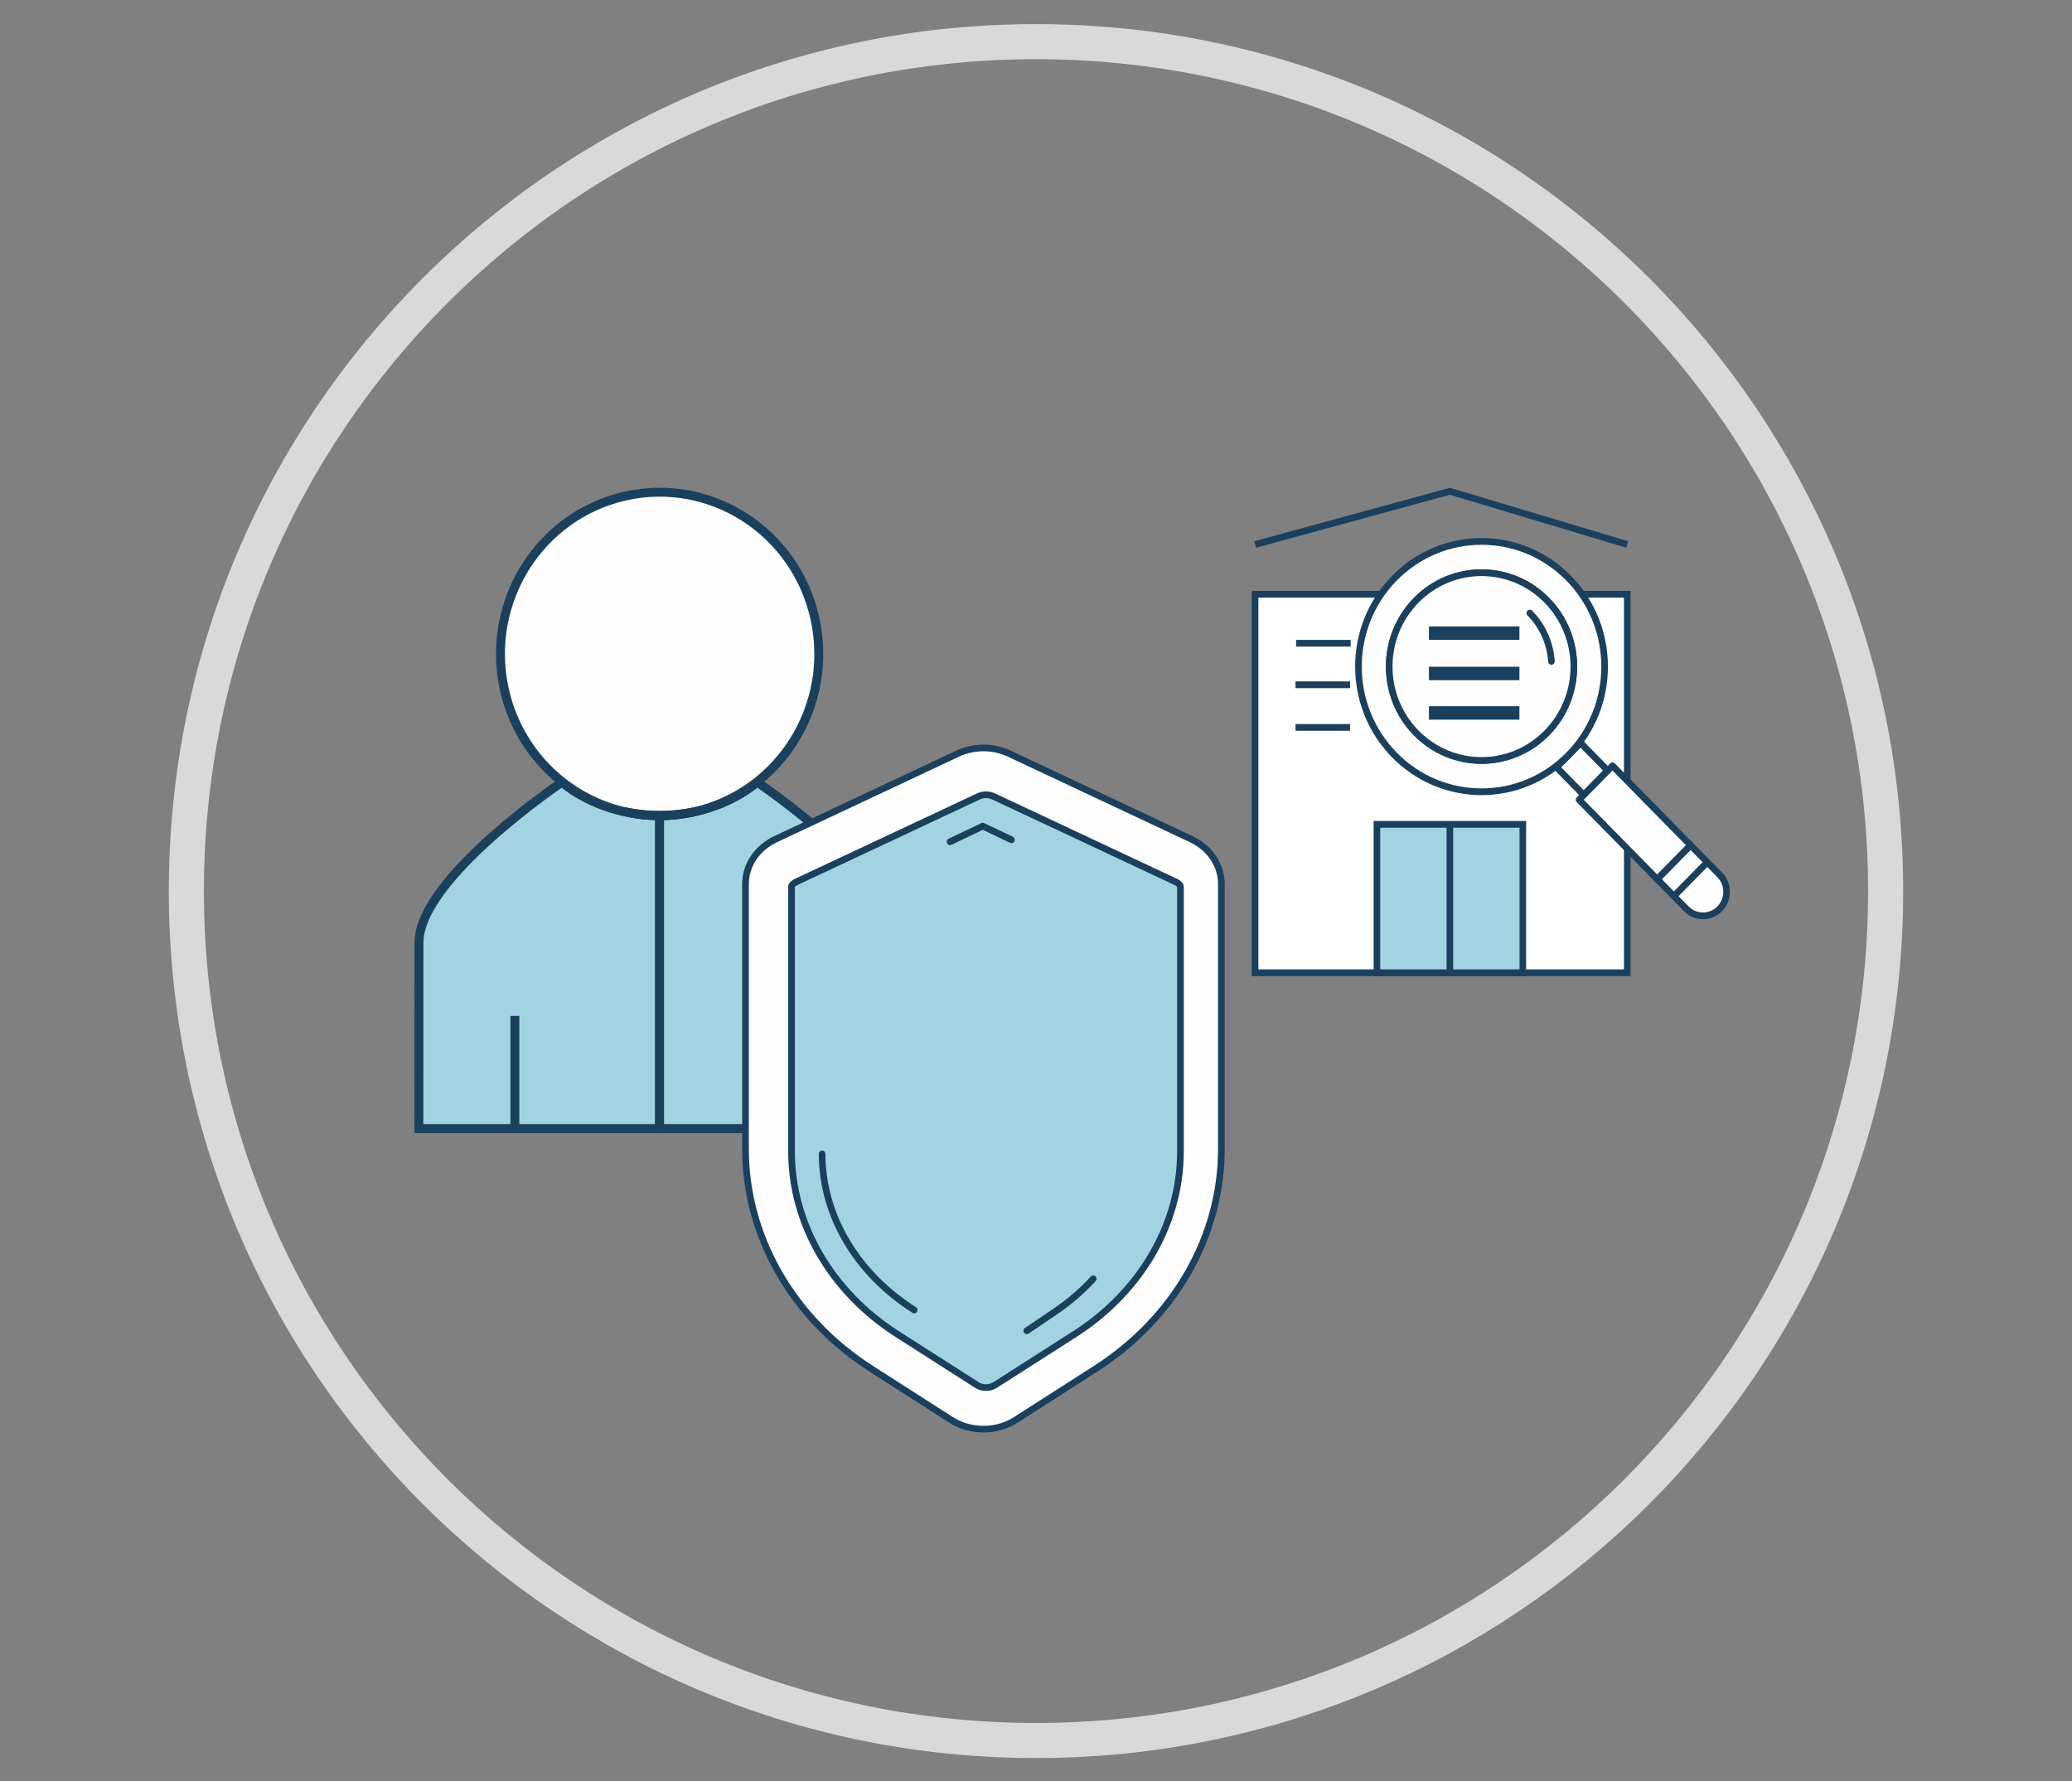 <?xml version="1.0" encoding="UTF-8"?>
<svg xmlns="http://www.w3.org/2000/svg" xmlns:xlink="http://www.w3.org/1999/xlink" width="1890" height="1625" overflow="hidden">
  <rect width="100%" height="100%" fill="#808080" stroke="none"/>
  <defs>
    <clipPath id="clip0">
      <rect x="0" y="0" width="1890" height="1625"></rect>
    </clipPath>
    <clipPath id="clip1">
      <rect x="377" y="444" width="1202" height="863"></rect>
    </clipPath>
    <clipPath id="clip2">
      <rect x="377" y="444" width="1202" height="863"></rect>
    </clipPath>
    <clipPath id="clip3">
      <rect x="377" y="444" width="1202" height="863"></rect>
    </clipPath>
  </defs>
  <g clip-path="url(#clip0)">
    <rect x="0" y="0" width="1890" height="1624.69" fill="#FFFFFF" fill-opacity="0"></rect>
    <path d="M170 812.845C170 384.906 516.979 37.993 945 37.993 1373.02 37.993 1720 384.906 1720 812.845 1720 1240.78 1373.02 1587.7 945 1587.7 516.979 1587.7 170 1240.78 170 812.845Z" stroke="#D9D9D9" stroke-width="32.003" stroke-miterlimit="8" fill="none" fill-rule="evenodd"></path>
    <g clip-path="url(#clip1)">
      <g clip-path="url(#clip2)">
        <g clip-path="url(#clip3)">
          <path d="M320.591 364.921C309.785 364.921 299.261 363.609 289.14 361.308 252.206 353.507 231.764 334.25 231.764 334.25 231.764 334.25 101.526 421.956 101.526 480.795L101.485 650.247 188.862 650.247 188.862 547.475 188.862 650.247 320.591 650.247 320.591 364.881Z" fill="#A2D3E2" fill-rule="evenodd" transform="matrix(1.002 0 0 1 280.414 379.24)"></path>
          <path d="M320.591 364.921C309.785 364.921 299.261 363.609 289.14 361.308 252.206 353.507 231.764 334.25 231.764 334.25 231.764 334.25 101.526 421.956 101.526 480.795L101.485 650.247 188.862 650.247 188.862 547.475 188.862 650.247 320.591 650.247 320.591 364.881Z" stroke="#1A405E" stroke-width="8.138" fill="none" fill-rule="evenodd" transform="matrix(1.002 0 0 1 280.414 379.24)"></path>
          <path d="M409.379 334.25C409.379 334.25 388.935 353.427 352.081 361.308 341.922 363.568 331.397 364.881 320.591 364.881L320.591 650.247 452.281 650.247 452.281 547.475 452.281 650.247 539.657 650.247 539.657 480.795C539.657 421.956 409.42 334.25 409.42 334.25" fill="#A2D3E2" fill-rule="evenodd" transform="matrix(1.002 0 0 1 280.414 379.24)"></path>
          <path d="M409.379 334.25C409.379 334.25 388.935 353.427 352.081 361.308 341.922 363.568 331.397 364.881 320.591 364.881L320.591 650.247 452.281 650.247 452.281 547.475 452.281 650.247 539.657 650.247 539.657 480.795C539.657 421.956 409.42 334.25 409.42 334.25Z" stroke="#1A405E" stroke-width="8.138" fill="none" fill-rule="evenodd" transform="matrix(1.002 0 0 1 280.414 379.24)"></path>
          <path d="M352.081 361.308C430.186 343.619 479.422 264.806 462.051 185.271 444.68 105.737 367.285 55.6 289.181 73.288 211.077 90.976 161.843 169.79 179.212 249.325 191.42 305.223 234.289 348.876 289.181 361.308 309.923 365.731 331.34 365.731 352.081 361.308" fill="#FEFEFE" fill-rule="evenodd" transform="matrix(1.002 0 0 1 280.414 379.24)"></path>
          <path d="M352.081 361.308C430.186 343.619 479.422 264.806 462.051 185.271 444.68 105.737 367.285 55.6 289.181 73.288 211.077 90.976 161.843 169.79 179.212 249.325 191.42 305.223 234.289 348.876 289.181 361.308 309.923 365.731 331.34 365.731 352.081 361.308Z" stroke="#1A405E" stroke-width="8.138" fill="none" fill-rule="evenodd" transform="matrix(1.002 0 0 1 280.414 379.24)"></path>
          <path d="M320.591 364.921 320.591 364.593 320.591 364.881C331.397 364.881 341.922 363.568 352.04 361.308 331.3 365.738 309.882 365.738 289.14 361.308 299.261 363.609 309.785 364.881 320.591 364.881Z" stroke="#1A405E" stroke-width="8.138" fill="none" fill-rule="evenodd" transform="matrix(1.002 0 0 1 280.414 379.24)"></path>
          <path d="M591.847 308.261 426.275 386.223C409.386 394.165 398.796 409.959 398.796 427.189L398.796 668.683C398.796 748.495 441.546 823.349 513.494 869.505L585.887 915.956C603.569 927.303 627.245 927.303 644.927 915.956L717.316 869.505C789.264 823.349 832.018 748.495 832.018 668.683L832.018 427.189C832.018 409.959 821.421 394.165 804.535 386.223L638.96 308.261C624.198 301.306 606.616 301.306 591.847 308.261" fill="#FEFEFE" fill-rule="evenodd" transform="matrix(1.002 0 0 1 280.414 379.24)"></path>
          <path d="M591.847 308.261 426.275 386.223C409.386 394.165 398.796 409.959 398.796 427.189L398.796 668.683C398.796 748.495 441.546 823.349 513.494 869.505L585.887 915.956C603.569 927.303 627.245 927.303 644.927 915.956L717.316 869.505C789.264 823.349 832.018 748.495 832.018 668.683L832.018 427.189C832.018 409.959 821.421 394.165 804.535 386.223L638.96 308.261C624.198 301.306 606.616 301.306 591.847 308.261Z" stroke="#1A405E" stroke-width="6.077" stroke-linecap="round" stroke-linejoin="round" fill="none" fill-rule="evenodd" transform="matrix(1.002 0 0 1 280.414 379.24)"></path>
          <path d="M609.649 884.318 536.999 837.77C476.716 799.141 440.716 736.86 440.716 671.171L440.716 429.161C440.716 428.739 441.717 426.787 444.891 425.29L611.062 347.172C613.048 346.231 615.362 345.742 617.739 345.742 620.113 345.742 622.423 346.231 624.419 347.172L790.583 425.29C793.751 426.787 794.748 428.739 794.748 429.161L794.748 671.171C794.748 736.864 758.758 799.141 698.466 837.77L625.815 884.318C623.598 885.738 620.732 886.521 617.739 886.521 614.742 886.521 611.873 885.738 609.649 884.318" fill="#A2D3E2" fill-rule="evenodd" transform="matrix(1.002 0 0 1 280.414 379.24)"></path>
          <path d="M617.739 886.518C614.739 886.518 611.869 885.738 609.653 884.318L537.002 837.77C476.72 799.141 440.719 736.86 440.719 671.177L440.719 429.161C440.719 428.742 441.72 426.787 444.891 425.294L611.059 347.172C613.045 346.238 615.358 345.742 617.739 345.742 620.116 345.742 622.426 346.238 624.419 347.172L790.58 425.294C793.754 426.787 794.748 428.742 794.748 429.161L794.748 671.177C794.748 736.86 758.755 799.141 698.469 837.77L625.812 884.318C623.598 885.738 620.736 886.521 617.739 886.521Z" stroke="#1A405E" stroke-width="6.077" stroke-linecap="round" stroke-linejoin="round" fill="none" fill-rule="evenodd" transform="matrix(1.002 0 0 1 280.414 379.24)"></path>
          <path d="M2890.42 814.884C2880.26 825.77 2868.65 835.65 2855.73 844.253L2829.76 861.547M2759.76 422.9 2789.69 408.9 2815.76 421.09M2727.1 842.883C2674.5 810.088 2643.1 757.751 2643.1 702.889" stroke="#1A405E" stroke-width="6.033" stroke-linecap="round" stroke-linejoin="round" fill="none" fill-rule="evenodd" transform="matrix(1 0 0 1.017 -1893.2 337.78)"></path>
          <path d="M3038.04 540.367 3377.52 540.367 3377.52 200.892 3038.04 200.892Z" stroke="#1A405E" stroke-width="6.033" fill="#FFFFFF" fill-rule="evenodd" transform="matrix(1 0 0 1.017 -1893.2 337.78)"></path>
          <path d="M3075.45 244.841 3125.25 244.841M3147.57 244.841 3197.38 244.841M3218.7 244.841 3268.51 244.841M3291.37 244.841 3341.17 244.841" stroke="#1A405E" stroke-width="6.033" fill="none" fill-rule="evenodd" transform="matrix(1 0 0 1.017 -1893.2 337.78)"></path>
          <path d="M3149.17 540.373 3282.26 540.373 3282.26 407.284 3149.17 407.284Z" fill="#A2D3E2" fill-rule="evenodd" transform="matrix(1 0 0 1.017 -1893.2 337.78)"></path>
          <path d="M3149.17 540.373 3282.26 540.373 3282.26 407.284 3149.17 407.284ZM3215.72 407.284 3215.72 540.37M3074.91 282.064 3124.71 282.064M3147.06 282.064 3196.86 282.064M3218.16 282.064 3267.96 282.064M3290.83 282.064 3340.63 282.064M3074.91 320.32 3124.71 320.32M3147.06 320.32 3196.86 320.32M3218.16 320.32 3267.96 320.32M3290.83 320.32 3340.63 320.32M3038.04 156.26 3215.72 108.526 3377.52 156.26" stroke="#1A405E" stroke-width="6.033" fill="none" fill-rule="evenodd" transform="matrix(1 0 0 1.017 -1893.2 337.78)"></path>
          <path d="M3359.73 359.064 3334.9 334.247 3313.03 356.126 3337.83 380.94Z" fill="#FEFEFE" fill-rule="evenodd" transform="matrix(1 0 0 1.017 -1893.2 337.78)"></path>
          <path d="M3359.73 359.064 3334.9 334.247 3313.03 356.126 3337.83 380.94Z" stroke="#1A405E" stroke-width="6.033" stroke-linecap="round" stroke-linejoin="round" fill="none" fill-rule="evenodd" transform="matrix(1 0 0 1.017 -1893.2 337.78)"></path>
          <path d="M3461.84 452.553 3435.26 425.977 3404.79 456.444 3420.06 471.705 3450.52 441.232 3420.06 471.705 3431.37 483.02C3439.79 491.436 3453.42 491.436 3461.84 483.02 3470.25 474.613 3470.25 460.966 3461.84 452.553" fill="#FEFEFE" fill-rule="evenodd" transform="matrix(1 0 0 1.017 -1893.2 337.78)"></path>
          <path d="M3461.84 452.553 3435.26 425.977 3404.79 456.444 3420.06 471.705 3450.52 441.232 3420.06 471.705 3431.37 483.02C3439.79 491.436 3453.42 491.436 3461.84 483.02 3470.25 474.613 3470.25 460.966 3461.84 452.553Z" stroke="#1A405E" stroke-width="6.033" stroke-linecap="round" stroke-linejoin="round" fill="none" fill-rule="evenodd" transform="matrix(1 0 0 1.017 -1893.2 337.78)"></path>
          <path d="M3364.07 354.772 3333.6 385.236 3404.79 456.444 3435.26 425.977Z" fill="#FEFEFE" fill-rule="evenodd" transform="matrix(1 0 0 1.017 -1893.2 337.78)"></path>
          <path d="M3364.07 354.772 3333.6 385.236 3404.79 456.444 3435.26 425.977Z" stroke="#1A405E" stroke-width="6.033" stroke-linecap="round" stroke-linejoin="round" fill="none" fill-rule="evenodd" transform="matrix(1 0 0 1.017 -1893.2 337.78)"></path>
          <path d="M3185.04 325.309C3152.16 292.43 3152.16 239.116 3185.04 206.231 3217.95 173.352 3271.25 173.352 3304.13 206.231 3337.01 239.116 3337.01 292.43 3304.13 325.309 3271.25 358.195 3217.95 358.195 3185.04 325.309M3323.98 186.385C3280.15 142.539 3209.05 142.539 3165.22 186.385 3121.36 230.226 3121.36 301.315 3165.22 345.161 3209.05 389.006 3280.15 389.006 3323.98 345.161 3367.84 301.315 3367.84 230.226 3323.98 186.385" fill="#FEFEFE" fill-rule="evenodd" transform="matrix(1 0 0 1.017 -1893.2 337.78)"></path>
          <path d="M3185.04 325.309C3152.16 292.43 3152.16 239.116 3185.04 206.231 3217.95 173.352 3271.25 173.352 3304.13 206.231 3337.01 239.116 3337.01 292.43 3304.13 325.309 3271.25 358.195 3217.95 358.195 3185.04 325.309ZM3323.98 186.385C3280.15 142.539 3209.05 142.539 3165.22 186.385 3121.36 230.226 3121.36 301.315 3165.22 345.161 3209.05 389.006 3280.15 389.006 3323.98 345.161 3367.84 301.315 3367.84 230.226 3323.98 186.385Z" stroke="#1A405E" stroke-width="6.033" stroke-linecap="round" stroke-linejoin="round" fill="none" fill-rule="evenodd" transform="matrix(1 0 0 1.017 -1893.2 337.78)"></path>
          <path d="M3288.63 217.729C3300.69 229.796 3307.27 245.28 3308.35 261.066 3307.27 245.28 3300.69 229.796 3288.63 217.729M3304.13 206.235C3271.25 173.351 3217.95 173.351 3185.04 206.235 3152.16 239.115 3152.16 292.43 3185.04 325.309 3217.95 358.192 3271.25 358.192 3304.13 325.309 3337.01 292.429 3337.01 239.115 3304.13 206.235" fill="#FEFEFE" fill-rule="evenodd" transform="matrix(1 0 0 1.017 -1893.2 337.78)"></path>
          <path d="M3288.63 217.729C3300.69 229.796 3307.27 245.28 3308.35 261.066 3307.27 245.28 3300.69 229.796 3288.63 217.729ZM3304.13 206.235C3271.25 173.351 3217.95 173.351 3185.04 206.235 3152.16 239.115 3152.16 292.43 3185.04 325.309 3217.95 358.192 3271.25 358.192 3304.13 325.309 3337.01 292.429 3337.01 239.115 3304.13 206.235Z" stroke="#1A405E" stroke-width="6.033" stroke-linecap="round" stroke-linejoin="round" fill="none" fill-rule="evenodd" transform="matrix(1 0 0 1.017 -1893.2 337.78)"></path>
          <path d="M3196.62 235.782 3279.15 235.782M3196.62 271.947 3279.15 271.947M3196.62 307.334 3279.15 307.334" stroke="#1A405E" stroke-width="12.066" fill="none" fill-rule="evenodd" transform="matrix(1 0 0 1.017 -1893.2 337.78)"></path>
        </g>
      </g>
    </g>
  </g>
</svg>

